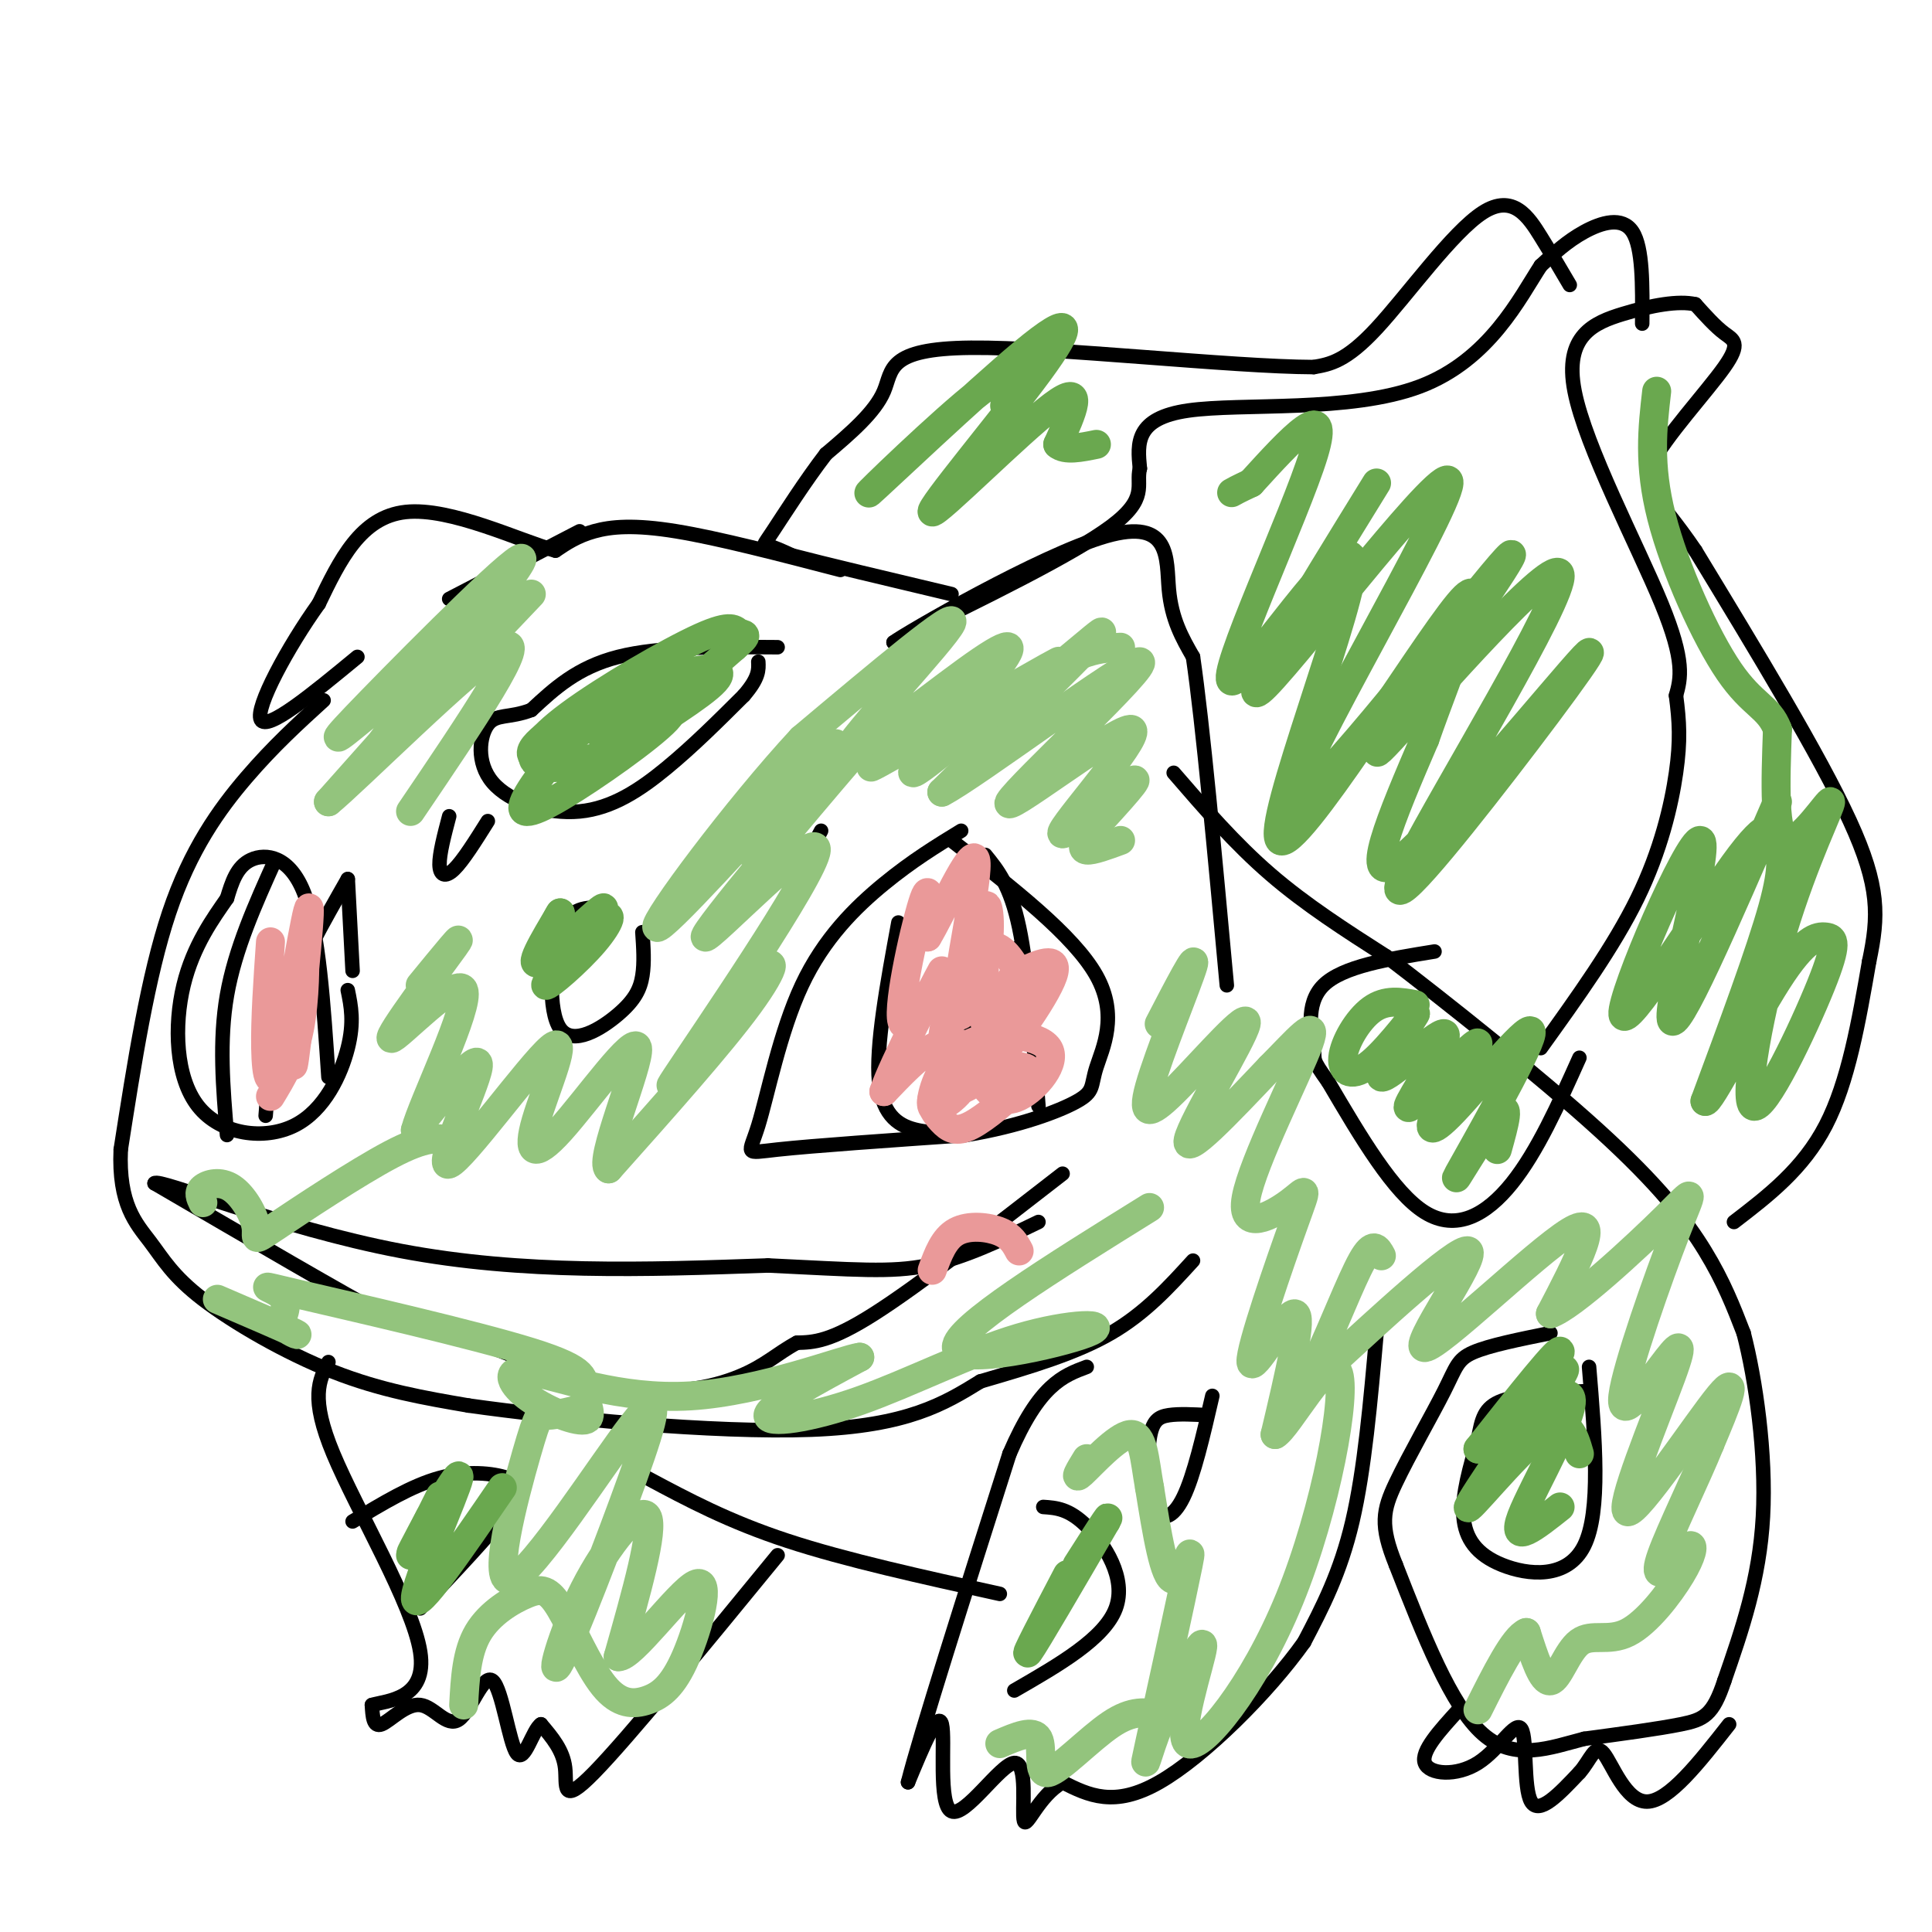 <svg viewBox='0 0 400 400' version='1.1' xmlns='http://www.w3.org/2000/svg' xmlns:xlink='http://www.w3.org/1999/xlink'><g fill='none' stroke='#000000' stroke-width='3' stroke-linecap='round' stroke-linejoin='round'><path d='M359,253c7.167,-5.500 14.333,-11.000 19,-20c4.667,-9.000 6.833,-21.500 9,-34'/><path d='M387,199c1.933,-9.244 2.267,-15.356 -4,-29c-6.267,-13.644 -19.133,-34.822 -32,-56'/><path d='M351,114c-7.879,-11.620 -11.576,-12.671 -9,-18c2.576,-5.329 11.424,-14.935 15,-20c3.576,-5.065 1.879,-5.590 0,-7c-1.879,-1.410 -3.939,-3.705 -6,-6'/><path d='M351,63c-3.442,-0.804 -9.046,0.187 -15,2c-5.954,1.813 -12.257,4.450 -10,16c2.257,11.550 13.073,32.014 18,44c4.927,11.986 3.963,15.493 3,19'/><path d='M347,144c0.702,5.381 0.958,9.333 0,16c-0.958,6.667 -3.131,16.048 -8,26c-4.869,9.952 -12.435,20.476 -20,31'/><path d='M340,67c0.067,-7.867 0.133,-15.733 -2,-19c-2.133,-3.267 -6.467,-1.933 -10,0c-3.533,1.933 -6.267,4.467 -9,7'/><path d='M319,55c-4.310,6.583 -10.583,19.542 -25,25c-14.417,5.458 -36.976,3.417 -48,5c-11.024,1.583 -10.512,6.792 -10,12'/><path d='M236,97c-0.889,3.467 1.889,6.133 -6,12c-7.889,5.867 -26.444,14.933 -45,24'/><path d='M185,133c2.274,-1.750 30.458,-18.125 44,-22c13.542,-3.875 12.440,4.750 13,11c0.560,6.250 2.780,10.125 5,14'/><path d='M247,136c2.000,13.667 4.500,40.833 7,68'/><path d='M325,59c-1.756,-2.994 -3.512,-5.988 -6,-10c-2.488,-4.012 -5.708,-9.042 -12,-5c-6.292,4.042 -15.655,17.155 -22,24c-6.345,6.845 -9.673,7.423 -13,8'/><path d='M272,76c-17.143,-0.048 -53.500,-4.167 -71,-4c-17.500,0.167 -16.143,4.619 -18,9c-1.857,4.381 -6.929,8.690 -12,13'/><path d='M171,94c-4.226,5.476 -8.792,12.667 -11,16c-2.208,3.333 -2.060,2.810 -1,3c1.060,0.190 3.030,1.095 5,2'/><path d='M164,115c6.333,1.667 19.667,4.833 33,8'/><path d='M174,118c-12.644,-3.289 -25.289,-6.578 -34,-8c-8.711,-1.422 -13.489,-0.978 -17,0c-3.511,0.978 -5.756,2.489 -8,4'/><path d='M115,114c-7.333,-2.000 -21.667,-9.000 -31,-8c-9.333,1.000 -13.667,10.000 -18,19'/><path d='M66,125c-6.356,8.867 -13.244,21.533 -12,24c1.244,2.467 10.622,-5.267 20,-13'/><path d='M120,110c0.000,0.000 -27.000,14.000 -27,14'/><path d='M67,145c-5.200,4.733 -10.400,9.467 -16,16c-5.600,6.533 -11.600,14.867 -16,28c-4.400,13.133 -7.200,31.067 -10,49'/><path d='M25,238c-0.514,11.373 3.203,15.306 6,19c2.797,3.694 4.676,7.148 11,12c6.324,4.852 17.093,11.100 27,15c9.907,3.900 18.954,5.450 28,7'/><path d='M97,291c18.578,2.644 51.022,5.756 71,5c19.978,-0.756 27.489,-5.378 35,-10'/><path d='M203,286c10.689,-3.111 19.911,-5.889 27,-10c7.089,-4.111 12.044,-9.556 17,-15'/><path d='M220,243c-14.917,11.583 -29.833,23.167 -39,29c-9.167,5.833 -12.583,5.917 -16,6'/><path d='M165,278c-4.143,2.214 -6.500,4.750 -12,7c-5.500,2.250 -14.143,4.214 -26,2c-11.857,-2.214 -26.929,-8.607 -42,-15'/><path d='M85,272c-5.778,-1.133 0.778,3.533 -6,0c-6.778,-3.533 -26.889,-15.267 -47,-27'/><path d='M32,245c0.644,-1.222 25.756,9.222 51,14c25.244,4.778 50.622,3.889 76,3'/><path d='M159,262c18.133,0.867 25.467,1.533 33,0c7.533,-1.533 15.267,-5.267 23,-9'/><path d='M243,160c6.333,7.333 12.667,14.667 20,21c7.333,6.333 15.667,11.667 24,17'/><path d='M287,198c12.452,9.488 31.583,24.708 44,36c12.417,11.292 18.119,18.655 22,25c3.881,6.345 5.940,11.673 8,17'/><path d='M361,276c2.489,9.578 4.711,25.022 4,38c-0.711,12.978 -4.356,23.489 -8,34'/><path d='M357,348c-2.356,7.156 -4.244,8.044 -9,9c-4.756,0.956 -12.378,1.978 -20,3'/><path d='M328,360c-6.978,1.800 -14.422,4.800 -21,-1c-6.578,-5.800 -12.289,-20.400 -18,-35'/><path d='M289,324c-3.346,-8.228 -2.711,-11.298 0,-17c2.711,-5.702 7.499,-14.035 10,-19c2.501,-4.965 2.715,-6.561 6,-8c3.285,-1.439 9.643,-2.719 16,-4'/><path d='M302,354c-3.931,4.308 -7.863,8.616 -7,11c0.863,2.384 6.520,2.845 11,0c4.480,-2.845 7.783,-8.997 9,-7c1.217,1.997 0.348,12.142 2,15c1.652,2.858 5.826,-1.571 10,-6'/><path d='M327,367c2.345,-2.619 3.208,-6.167 5,-4c1.792,2.167 4.512,10.048 9,10c4.488,-0.048 10.744,-8.024 17,-16'/><path d='M285,276c-1.250,14.167 -2.500,28.333 -5,39c-2.500,10.667 -6.250,17.833 -10,25'/><path d='M270,340c-7.333,10.333 -20.667,23.667 -30,29c-9.333,5.333 -14.667,2.667 -20,0'/><path d='M220,369c-4.993,2.790 -7.476,9.764 -8,8c-0.524,-1.764 0.911,-12.267 -2,-12c-2.911,0.267 -10.168,11.303 -13,10c-2.832,-1.303 -1.238,-14.944 -2,-18c-0.762,-3.056 -3.881,4.472 -7,12'/><path d='M188,369c2.333,-9.333 11.667,-38.667 21,-68'/><path d='M209,301c6.167,-14.333 11.083,-16.167 16,-18'/><path d='M250,293c-2.936,-0.159 -5.872,-0.319 -8,0c-2.128,0.319 -3.447,1.116 -4,5c-0.553,3.884 -0.341,10.853 1,14c1.341,3.147 3.812,2.470 6,-2c2.188,-4.470 4.094,-12.735 6,-21'/><path d='M327,219c-4.356,9.711 -8.711,19.422 -14,26c-5.289,6.578 -11.511,10.022 -18,6c-6.489,-4.022 -13.244,-15.511 -20,-27'/><path d='M275,224c-3.619,-5.071 -2.667,-4.250 -3,-7c-0.333,-2.750 -1.952,-9.071 2,-13c3.952,-3.929 13.476,-5.464 23,-7'/><path d='M161,134c-12.250,-0.083 -24.500,-0.167 -33,2c-8.500,2.167 -13.250,6.583 -18,11'/><path d='M110,147c-4.655,1.776 -7.291,0.716 -9,3c-1.709,2.284 -2.489,7.911 1,12c3.489,4.089 11.247,6.639 18,6c6.753,-0.639 12.501,-4.468 18,-9c5.499,-4.532 10.750,-9.766 16,-15'/><path d='M154,144c3.167,-3.667 3.083,-5.333 3,-7'/><path d='M125,188c-3.480,-0.193 -6.960,-0.386 -9,5c-2.040,5.386 -2.640,16.351 0,20c2.640,3.649 8.518,-0.018 12,-3c3.482,-2.982 4.566,-5.281 5,-8c0.434,-2.719 0.217,-5.860 0,-9'/><path d='M93,169c-1.022,3.889 -2.044,7.778 -2,10c0.044,2.222 1.156,2.778 3,1c1.844,-1.778 4.422,-5.889 7,-10'/><path d='M72,182c0.000,0.000 1.000,19.000 1,19'/><path d='M170,172c0.000,0.000 -17.000,32.000 -17,32'/><path d='M68,223c-1.000,-15.089 -2.000,-30.178 -5,-38c-3.000,-7.822 -8.000,-8.378 -11,-7c-3.000,1.378 -4.000,4.689 -5,8'/><path d='M47,186c-2.716,3.921 -7.007,9.722 -9,18c-1.993,8.278 -1.689,19.033 3,25c4.689,5.967 13.762,7.145 20,4c6.238,-3.145 9.639,-10.613 11,-16c1.361,-5.387 0.680,-8.694 0,-12'/><path d='M57,178c-4.167,9.250 -8.333,18.500 -10,28c-1.667,9.500 -0.833,19.250 0,29'/><path d='M72,182c-5.083,8.917 -10.167,17.833 -13,26c-2.833,8.167 -3.417,15.583 -4,23'/><path d='M199,172c-5.080,3.105 -10.159,6.211 -16,11c-5.841,4.789 -12.442,11.263 -17,21c-4.558,9.737 -7.073,22.737 -9,29c-1.927,6.263 -3.265,5.789 4,5c7.265,-0.789 23.132,-1.895 39,-3'/><path d='M200,235c11.096,-1.839 19.335,-4.936 23,-7c3.665,-2.064 2.756,-3.094 4,-7c1.244,-3.906 4.641,-10.687 0,-19c-4.641,-8.313 -17.321,-18.156 -30,-28'/><path d='M186,191c-2.356,12.822 -4.711,25.644 -4,33c0.711,7.356 4.489,9.244 8,10c3.511,0.756 6.756,0.378 10,0'/><path d='M204,177c2.583,3.167 5.167,6.333 7,15c1.833,8.667 2.917,22.833 4,37'/><path d='M205,191c-1.464,-0.851 -2.929,-1.702 -5,3c-2.071,4.702 -4.750,14.958 -4,19c0.750,4.042 4.929,1.869 8,-2c3.071,-3.869 5.036,-9.435 7,-15'/><path d='M207,330c-15.917,-3.500 -31.833,-7.000 -44,-11c-12.167,-4.000 -20.583,-8.500 -29,-13'/><path d='M161,322c-15.489,18.911 -30.978,37.822 -38,45c-7.022,7.178 -5.578,2.622 -6,-1c-0.422,-3.622 -2.711,-6.311 -5,-9'/><path d='M112,357c-1.690,1.026 -3.416,8.090 -5,6c-1.584,-2.090 -3.027,-13.333 -5,-15c-1.973,-1.667 -4.477,6.244 -7,8c-2.523,1.756 -5.064,-2.643 -8,-3c-2.936,-0.357 -6.267,3.326 -8,4c-1.733,0.674 -1.866,-1.663 -2,-4'/><path d='M77,353c3.012,-0.893 11.542,-1.125 10,-11c-1.542,-9.875 -13.155,-29.393 -18,-41c-4.845,-11.607 -2.923,-15.304 -1,-19'/><path d='M73,315c6.131,-3.714 12.262,-7.429 18,-9c5.738,-1.571 11.083,-1.000 14,0c2.917,1.000 3.405,2.429 0,7c-3.405,4.571 -10.702,12.286 -18,20'/><path d='M216,312c2.667,0.178 5.333,0.356 9,4c3.667,3.644 8.333,10.756 6,17c-2.333,6.244 -11.667,11.622 -21,17'/><path d='M329,283c1.244,14.982 2.488,29.964 -1,37c-3.488,7.036 -11.708,6.125 -17,4c-5.292,-2.125 -7.655,-5.464 -8,-10c-0.345,-4.536 1.327,-10.268 3,-16'/><path d='M306,298c0.778,-4.178 1.222,-6.622 5,-8c3.778,-1.378 10.889,-1.689 18,-2'/></g>
<g fill='none' stroke='#6aa84f' stroke-width='6' stroke-linecap='round' stroke-linejoin='round'><path d='M285,100c-15.340,24.876 -30.679,49.751 -23,42c7.679,-7.751 38.378,-48.129 38,-42c-0.378,6.129 -31.833,58.766 -32,65c-0.167,6.234 30.952,-33.933 41,-46c10.048,-12.067 -0.976,3.967 -12,20'/><path d='M297,139c-6.552,9.296 -16.932,22.537 -9,14c7.932,-8.537 34.176,-38.851 35,-34c0.824,4.851 -23.774,44.869 -31,59c-7.226,14.131 2.919,2.375 15,-13c12.081,-15.375 26.099,-34.370 21,-29c-5.099,5.370 -29.314,35.106 -38,42c-8.686,6.894 -1.843,-9.053 5,-25'/><path d='M295,153c4.980,-14.290 14.929,-37.516 7,-28c-7.929,9.516 -33.735,51.774 -37,49c-3.265,-2.774 16.011,-50.578 15,-58c-1.011,-7.422 -22.311,25.540 -25,25c-2.689,-0.540 13.232,-34.583 17,-47c3.768,-12.417 -4.616,-3.209 -13,6'/><path d='M259,100c-2.833,1.333 -3.417,1.667 -4,2'/><path d='M208,84c1.376,-4.482 2.752,-8.964 -5,-3c-7.752,5.964 -24.632,22.375 -23,21c1.632,-1.375 21.777,-20.534 32,-29c10.223,-8.466 10.524,-6.238 3,4c-7.524,10.238 -22.872,28.487 -22,29c0.872,0.513 17.963,-16.711 25,-22c7.037,-5.289 4.018,1.355 1,8'/><path d='M219,92c1.500,1.333 4.750,0.667 8,0'/><path d='M368,166c-10.632,24.540 -21.263,49.079 -22,45c-0.737,-4.079 8.422,-36.777 6,-37c-2.422,-0.223 -16.425,32.029 -16,36c0.425,3.971 15.279,-20.338 23,-31c7.721,-10.662 8.310,-7.678 9,-5c0.690,2.678 1.483,5.051 -1,14c-2.483,8.949 -8.241,24.475 -14,40'/><path d='M353,228c0.673,1.093 9.354,-16.175 15,-25c5.646,-8.825 8.255,-9.208 10,-9c1.745,0.208 2.624,1.007 -1,10c-3.624,8.993 -11.753,26.180 -14,25c-2.247,-1.180 1.387,-20.729 6,-36c4.613,-15.271 10.203,-26.265 10,-27c-0.203,-0.735 -6.201,8.790 -9,8c-2.799,-0.790 -2.400,-11.895 -2,-23'/><path d='M368,151c-1.750,-4.679 -5.125,-4.875 -10,-12c-4.875,-7.125 -11.250,-21.179 -14,-32c-2.750,-10.821 -1.875,-18.411 -1,-26'/></g>
<g fill='none' stroke='#93c47d' stroke-width='6' stroke-linecap='round' stroke-linejoin='round'><path d='M204,144c-14.312,8.799 -28.623,17.598 -22,14c6.623,-3.598 34.181,-19.594 37,-21c2.819,-1.406 -19.100,11.778 -26,17c-6.900,5.222 1.219,2.483 12,-5c10.781,-7.483 24.223,-19.709 23,-18c-1.223,1.709 -17.112,17.355 -33,33'/><path d='M195,164c6.305,-3.119 38.568,-27.418 41,-27c2.432,0.418 -24.967,25.551 -27,29c-2.033,3.449 21.300,-14.787 25,-15c3.700,-0.213 -12.235,17.596 -14,21c-1.765,3.404 10.638,-7.599 14,-10c3.362,-2.401 -2.319,3.799 -8,10'/><path d='M226,172c-1.778,2.533 -2.222,3.867 -1,4c1.222,0.133 4.111,-0.933 7,-2'/><path d='M232,134c-4.282,0.225 -8.565,0.450 -18,7c-9.435,6.550 -24.023,19.427 -25,19c-0.977,-0.427 11.658,-14.156 17,-21c5.342,-6.844 3.391,-6.804 -6,0c-9.391,6.804 -26.221,20.370 -25,17c1.221,-3.370 20.492,-23.677 22,-27c1.508,-3.323 -14.746,10.339 -31,24'/><path d='M166,153c-13.281,14.308 -30.984,38.077 -30,39c0.984,0.923 20.656,-21.000 30,-31c9.344,-10.000 8.362,-8.077 3,-2c-5.362,6.077 -15.103,16.308 -15,17c0.103,0.692 10.052,-8.154 20,-17'/><path d='M174,159c5.884,-5.847 10.593,-11.965 2,-2c-8.593,9.965 -30.489,36.014 -30,37c0.489,0.986 23.363,-23.089 23,-18c-0.363,5.089 -23.963,39.344 -29,47c-5.037,7.656 8.490,-11.285 15,-19c6.510,-7.715 6.003,-4.204 0,4c-6.003,8.204 -17.501,21.102 -29,34'/><path d='M126,242c-2.278,-1.367 6.528,-21.783 6,-25c-0.528,-3.217 -10.389,10.766 -16,17c-5.611,6.234 -6.973,4.720 -5,-2c1.973,-6.720 7.281,-18.647 3,-15c-4.281,3.647 -18.153,22.866 -21,24c-2.847,1.134 5.329,-15.819 6,-20c0.671,-4.181 -6.165,4.409 -13,13'/><path d='M86,234c1.392,-5.491 11.373,-25.719 10,-29c-1.373,-3.281 -14.100,10.386 -15,10c-0.900,-0.386 10.029,-14.825 13,-19c2.971,-4.175 -2.014,1.912 -7,8'/><path d='M110,123c-17.803,18.753 -35.605,37.507 -32,32c3.605,-5.507 28.618,-35.274 30,-39c1.382,-3.726 -20.867,18.589 -31,29c-10.133,10.411 -8.151,8.918 -1,3c7.151,-5.918 19.472,-16.262 19,-14c-0.472,2.262 -13.736,17.131 -27,32'/><path d='M68,166c4.644,-3.644 29.756,-28.756 36,-32c6.244,-3.244 -6.378,15.378 -19,34'/><path d='M93,236c-2.447,-0.367 -4.895,-0.734 -12,3c-7.105,3.734 -18.868,11.570 -24,15c-5.132,3.430 -3.633,2.456 -4,0c-0.367,-2.456 -2.599,-6.392 -5,-8c-2.401,-1.608 -4.972,-0.888 -6,0c-1.028,0.888 -0.514,1.944 0,3'/><path d='M238,250c-20.169,12.533 -40.338,25.066 -40,29c0.338,3.934 21.185,-0.730 27,-3c5.815,-2.270 -3.400,-2.144 -14,1c-10.600,3.144 -22.585,9.308 -33,13c-10.415,3.692 -19.262,4.912 -19,3c0.262,-1.912 9.631,-6.956 19,-12'/><path d='M178,281c-3.054,0.313 -20.190,7.096 -35,8c-14.810,0.904 -27.293,-4.070 -33,-5c-5.707,-0.930 -4.637,2.184 -1,5c3.637,2.816 9.841,5.336 12,5c2.159,-0.336 0.272,-3.526 0,-6c-0.272,-2.474 1.071,-4.230 -11,-8c-12.071,-3.770 -37.558,-9.553 -48,-12c-10.442,-2.447 -5.841,-1.556 -4,0c1.841,1.556 0.920,3.778 0,6'/><path d='M58,274c1.378,1.689 4.822,2.911 3,2c-1.822,-0.911 -8.911,-3.956 -16,-7'/><path d='M240,212c4.013,-7.740 8.026,-15.479 7,-12c-1.026,3.479 -7.093,18.178 -9,25c-1.907,6.822 0.344,5.767 6,0c5.656,-5.767 14.715,-16.245 14,-13c-0.715,3.245 -11.204,20.213 -12,24c-0.796,3.787 8.102,-5.606 17,-15'/><path d='M263,221c5.359,-5.358 10.258,-11.252 8,-5c-2.258,6.252 -11.672,24.652 -13,32c-1.328,7.348 5.429,3.646 9,1c3.571,-2.646 3.957,-4.235 1,4c-2.957,8.235 -9.258,26.294 -9,29c0.258,2.706 7.074,-9.941 9,-10c1.926,-0.059 -1.037,12.471 -4,25'/><path d='M264,297c2.571,-1.343 10.998,-17.200 13,-13c2.002,4.200 -2.422,28.456 -10,47c-7.578,18.544 -18.309,31.377 -21,30c-2.691,-1.377 2.660,-16.965 3,-20c0.340,-3.035 -4.330,6.482 -9,16'/><path d='M240,357c-2.362,5.732 -3.767,12.062 -2,4c1.767,-8.062 6.707,-30.517 8,-37c1.293,-6.483 -1.059,3.005 -3,3c-1.941,-0.005 -3.470,-9.502 -5,-19'/><path d='M238,308c-1.071,-5.940 -1.250,-11.292 -4,-11c-2.750,0.292 -8.071,6.226 -10,8c-1.929,1.774 -0.464,-0.613 1,-3'/><path d='M240,355c-2.768,-0.500 -5.536,-1.000 -10,2c-4.464,3.000 -10.625,9.500 -13,10c-2.375,0.500 -0.964,-5.000 -2,-7c-1.036,-2.000 -4.518,-0.500 -8,1'/><path d='M119,292c-2.368,0.566 -4.737,1.132 -6,1c-1.263,-0.132 -1.422,-0.963 -4,8c-2.578,8.963 -7.575,27.719 -3,26c4.575,-1.719 18.721,-23.913 25,-32c6.279,-8.087 4.691,-2.068 0,11c-4.691,13.068 -12.484,33.183 -15,38c-2.516,4.817 0.246,-5.665 5,-15c4.754,-9.335 11.501,-17.524 13,-15c1.499,2.524 -2.251,15.762 -6,29'/><path d='M128,343c2.717,0.321 12.510,-13.378 16,-15c3.490,-1.622 0.677,8.832 -2,15c-2.677,6.168 -5.218,8.049 -8,9c-2.782,0.951 -5.806,0.970 -9,-3c-3.194,-3.970 -6.557,-11.930 -9,-16c-2.443,-4.070 -3.965,-4.250 -7,-3c-3.035,1.250 -7.581,3.928 -10,8c-2.419,4.072 -2.709,9.536 -3,15'/><path d='M286,260c-0.845,-1.566 -1.690,-3.132 -4,1c-2.310,4.132 -6.084,13.960 -9,20c-2.916,6.040 -4.975,8.290 3,1c7.975,-7.290 25.983,-24.119 28,-23c2.017,1.119 -11.957,20.186 -9,20c2.957,-0.186 22.845,-19.625 30,-24c7.155,-4.375 1.578,6.312 -4,17'/><path d='M321,272c4.489,-1.512 17.711,-13.791 24,-20c6.289,-6.209 5.646,-6.349 2,3c-3.646,9.349 -10.295,28.187 -11,34c-0.705,5.813 4.535,-1.398 8,-6c3.465,-4.602 5.156,-6.594 2,2c-3.156,8.594 -11.157,27.775 -9,28c2.157,0.225 14.474,-18.507 19,-24c4.526,-5.493 1.263,2.254 -2,10'/><path d='M354,299c-2.632,6.558 -8.212,17.953 -10,23c-1.788,5.047 0.218,3.745 2,2c1.782,-1.745 3.342,-3.933 4,-4c0.658,-0.067 0.414,1.988 -2,6c-2.414,4.012 -6.998,9.983 -11,12c-4.002,2.017 -7.424,0.082 -10,2c-2.576,1.918 -4.308,7.691 -6,8c-1.692,0.309 -3.346,-4.845 -5,-10'/><path d='M316,338c-2.500,1.000 -6.250,8.500 -10,16'/></g>
<g fill='none' stroke='#6aa84f' stroke-width='6' stroke-linecap='round' stroke-linejoin='round'><path d='M138,144c-3.963,-0.249 -7.927,-0.497 -14,2c-6.073,2.497 -14.257,7.741 -14,10c0.257,2.259 8.955,1.535 13,1c4.045,-0.535 3.439,-0.881 8,-4c4.561,-3.119 14.291,-9.010 17,-12c2.709,-2.990 -1.604,-3.080 -8,-1c-6.396,2.080 -14.876,6.329 -17,9c-2.124,2.671 2.107,3.763 8,1c5.893,-2.763 13.446,-9.382 21,-16'/><path d='M152,134c3.562,-2.997 1.968,-2.491 1,-3c-0.968,-0.509 -1.310,-2.033 -8,1c-6.690,3.033 -19.728,10.622 -27,16c-7.272,5.378 -8.778,8.545 -7,10c1.778,1.455 6.840,1.199 12,-1c5.160,-2.199 10.416,-6.340 14,-10c3.584,-3.660 5.495,-6.839 3,-7c-2.495,-0.161 -9.395,2.697 -16,8c-6.605,5.303 -12.915,13.050 -15,17c-2.085,3.950 0.054,4.102 7,0c6.946,-4.102 18.699,-12.458 22,-16c3.301,-3.542 -1.849,-2.271 -7,-1'/><path d='M131,148c-1.833,0.500 -2.917,2.250 -4,4'/><path d='M123,192c-5.216,5.842 -10.431,11.685 -10,12c0.431,0.315 6.509,-4.896 10,-9c3.491,-4.104 4.397,-7.100 1,-4c-3.397,3.100 -11.096,12.295 -10,11c1.096,-1.295 10.987,-13.079 11,-14c0.013,-0.921 -9.854,9.023 -13,11c-3.146,1.977 0.427,-4.011 4,-10'/><path d='M116,189c-0.167,0.000 -2.583,5.000 -5,10'/><path d='M293,208c-3.040,-0.562 -6.079,-1.125 -9,1c-2.921,2.125 -5.723,6.936 -6,10c-0.277,3.064 1.973,4.379 6,1c4.027,-3.379 9.833,-11.452 9,-10c-0.833,1.452 -8.306,12.431 -7,13c1.306,0.569 11.390,-9.270 13,-9c1.610,0.270 -5.254,10.649 -7,14c-1.746,3.351 1.627,-0.324 5,-4'/><path d='M297,224c3.257,-3.096 8.898,-8.835 9,-8c0.102,0.835 -5.336,8.246 -8,13c-2.664,4.754 -2.554,6.851 3,1c5.554,-5.851 16.550,-19.651 16,-16c-0.550,3.651 -12.648,24.752 -15,29c-2.352,4.248 5.042,-8.358 8,-12c2.958,-3.642 1.479,1.679 0,7'/><path d='M327,301c-1.187,-4.134 -2.374,-8.268 -8,-4c-5.626,4.268 -15.692,16.939 -15,15c0.692,-1.939 12.141,-18.486 17,-25c4.859,-6.514 3.127,-2.993 -1,3c-4.127,5.993 -10.650,14.460 -9,11c1.650,-3.460 11.471,-18.846 12,-21c0.529,-2.154 -8.236,8.923 -17,20'/><path d='M306,300c2.357,-0.905 16.750,-13.167 19,-11c2.250,2.167 -7.643,18.762 -10,25c-2.357,6.238 2.821,2.119 8,-2'/><path d='M221,326c-4.667,8.917 -9.333,17.833 -8,16c1.333,-1.833 8.667,-14.417 16,-27'/><path d='M229,315c1.667,-3.000 -2.167,3.000 -6,9'/><path d='M104,308c-8.911,13.000 -17.821,26.000 -18,23c-0.179,-3.000 8.375,-22.000 9,-25c0.625,-3.000 -6.679,10.000 -9,14c-2.321,4.000 0.339,-1.000 3,-6'/><path d='M89,314c1.178,-2.356 2.622,-5.244 2,-4c-0.622,1.244 -3.311,6.622 -6,12'/></g>
<g fill='none' stroke='#ea9999' stroke-width='6' stroke-linecap='round' stroke-linejoin='round'><path d='M211,259c-0.800,-1.511 -1.600,-3.022 -4,-4c-2.400,-0.978 -6.400,-1.422 -9,0c-2.600,1.422 -3.800,4.711 -5,8'/><path d='M209,222c-6.347,1.098 -12.693,2.196 -15,4c-2.307,1.804 -0.574,4.315 1,6c1.574,1.685 2.989,2.544 6,1c3.011,-1.544 7.618,-5.493 10,-8c2.382,-2.507 2.538,-3.574 1,-4c-1.538,-0.426 -4.769,-0.213 -8,0'/><path d='M204,221c-1.505,0.638 -1.267,2.234 0,4c1.267,1.766 3.561,3.702 7,2c3.439,-1.702 8.021,-7.043 6,-10c-2.021,-2.957 -10.645,-3.531 -16,-1c-5.355,2.531 -7.439,8.167 -8,11c-0.561,2.833 0.402,2.861 2,2c1.598,-0.861 3.830,-2.612 5,-5c1.170,-2.388 1.276,-5.412 0,-7c-1.276,-1.588 -3.936,-1.739 -7,0c-3.064,1.739 -6.532,5.370 -10,9'/><path d='M183,226c1.716,-5.357 11.006,-23.250 12,-25c0.994,-1.750 -6.309,12.644 -8,11c-1.691,-1.644 2.231,-19.327 4,-25c1.769,-5.673 1.384,0.663 1,7'/><path d='M192,194c2.760,-4.440 9.159,-19.041 10,-16c0.841,3.041 -3.878,23.722 -4,30c-0.122,6.278 4.352,-1.848 6,-9c1.648,-7.152 0.471,-13.329 0,-11c-0.471,2.329 -0.235,13.165 0,24'/><path d='M204,212c1.457,3.189 5.101,-0.837 7,-3c1.899,-2.163 2.053,-2.461 1,-5c-1.053,-2.539 -3.314,-7.319 -6,-8c-2.686,-0.681 -5.799,2.735 -8,8c-2.201,5.265 -3.492,12.377 -3,17c0.492,4.623 2.766,6.758 8,2c5.234,-4.758 13.427,-16.407 15,-21c1.573,-4.593 -3.475,-2.128 -6,-1c-2.525,1.128 -2.526,0.919 -4,5c-1.474,4.081 -4.421,12.452 -4,14c0.421,1.548 4.211,-3.726 8,-9'/><path d='M212,211c2.267,-4.244 3.933,-10.356 2,-9c-1.933,1.356 -7.467,10.178 -13,19'/><path d='M56,195c-0.555,8.000 -1.110,16.000 -1,22c0.110,6.000 0.885,10.000 3,1c2.115,-9.000 5.569,-31.000 6,-30c0.431,1.000 -2.163,25.000 -3,31c-0.837,6.000 0.081,-6.000 1,-18'/><path d='M62,201c0.369,-4.762 0.792,-7.667 1,-5c0.208,2.667 0.202,10.905 -1,17c-1.202,6.095 -3.601,10.048 -6,14'/></g>
</svg>